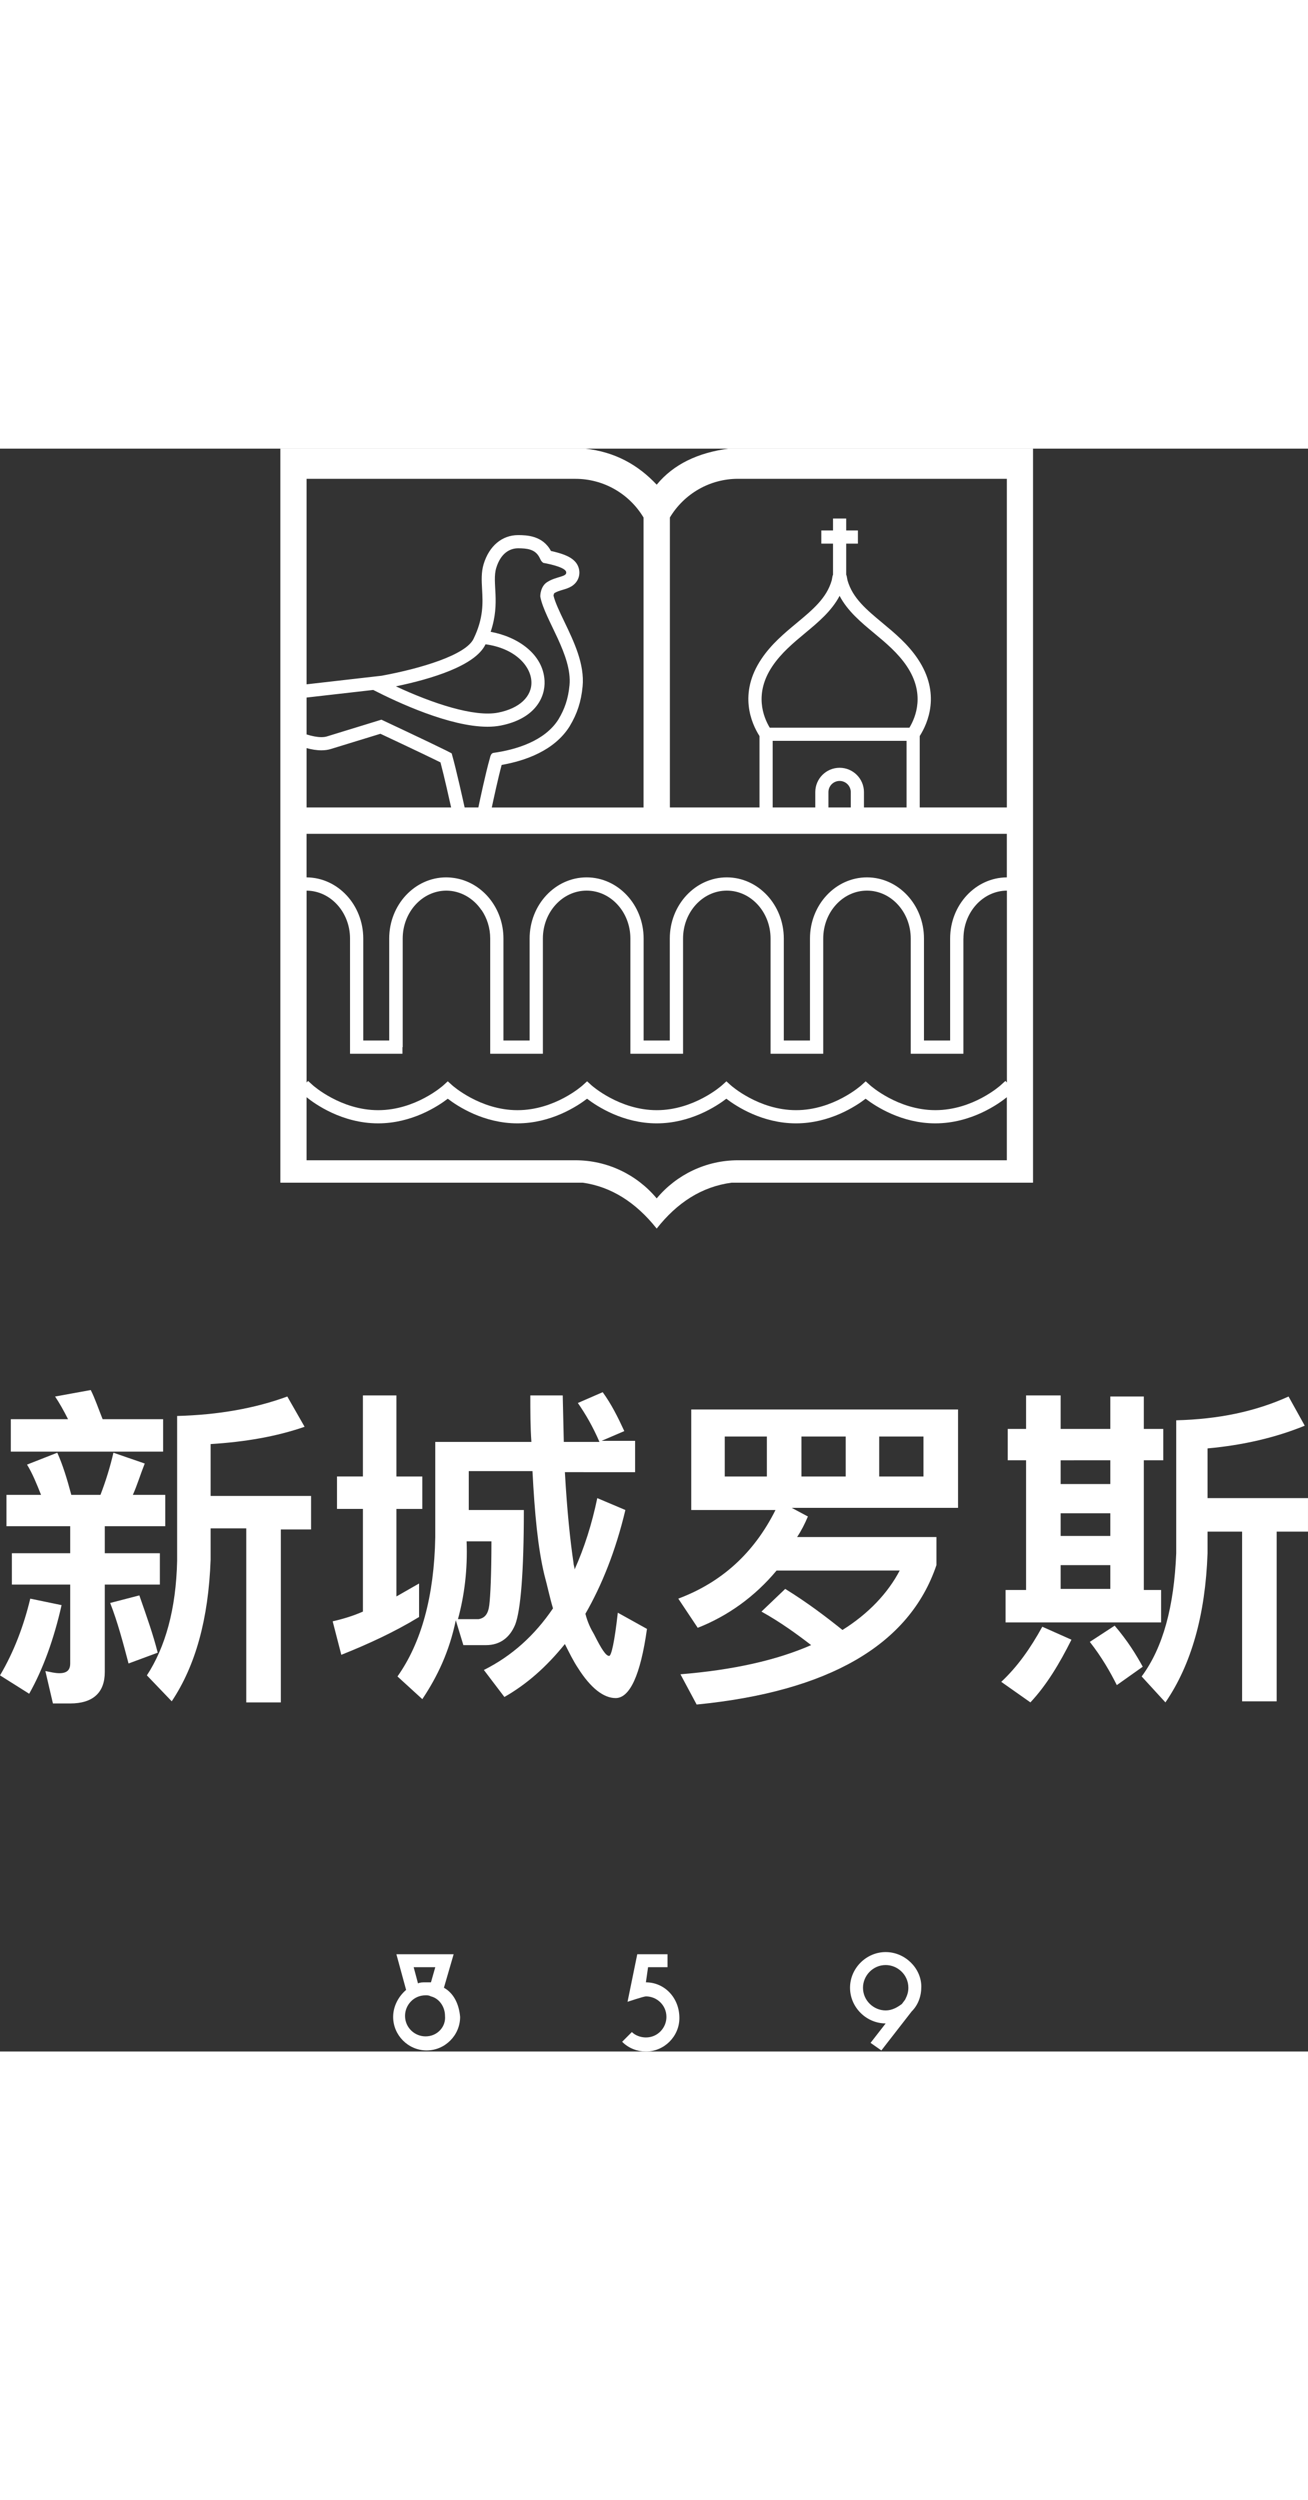 <?xml version="1.0" encoding="UTF-8"?>
<!DOCTYPE svg PUBLIC "-//W3C//DTD SVG 1.1//EN" "http://www.w3.org/Graphics/SVG/1.1/DTD/svg11.dtd">
<!-- Creator: CorelDRAW 2019 (64-Bit) -->
<svg xmlns="http://www.w3.org/2000/svg" xml:space="preserve" width="89" height="170" version="1.1" style="shape-rendering:geometricPrecision; text-rendering:geometricPrecision; image-rendering:optimizeQuality; fill-rule:evenodd; clip-rule:evenodd"
viewBox="0 0 1288.67 1578.11"
 xmlns:xlink="http://www.w3.org/1999/xlink"
 xmlns:xodm="http://www.corel.com/coreldraw/odm/2003">
 <rect x="0" y="0" width="1288.67" height="1578.11" fill="#333333" stroke="none"/>
 <defs>
  <style type="text/css">
   <![CDATA[
    .fil0 {fill:#fff}
    .fil1 {fill:#fff;fill-rule:nonzero}
   ]]>
  </style>
 </defs>
 <g id="Слой_x0020_1">
  <g id="_1969118751904">
   <path class="fil0" d="M276.23 0l300.15 0c29.42,3.12 52.29,15.96 70.61,35.51 16.62,-20.24 40.71,-31.49 70.81,-35.51l299.96 0 0 722.7 -296.95 0c-29.71,3.94 -53.9,19.9 -73.82,45.19 -20.74,-26.08 -44.99,-41.2 -72.8,-45.19l-297.97 0 0 -722.7zm157.75 308.92c-6.24,-3.11 -21.56,-10.53 -59.18,-28.19 -19.39,5.97 -38.78,11.93 -48.97,15.03 -2.76,0.84 -5.85,1.27 -9.18,1.27 -4.77,0 -9.78,-0.87 -14.61,-2.16l0 58.42 142.42 0c-1.83,-8.3 -6.7,-30.09 -10.48,-44.37zm459.52 -94.59c-8.81,-13.15 -20.79,-23.11 -32.4,-32.75 -12.85,-10.68 -26.05,-21.65 -33.91,-36.64 -7.86,14.99 -21.06,25.96 -33.91,36.64 -11.59,9.64 -23.59,19.6 -32.39,32.75 -17.99,26.85 -8.91,49.77 -2.53,60.39l137.64 0c6.39,-10.62 15.47,-33.54 -2.51,-60.39zm-77.31 123.86l0 15.09 22.02 0 0 -15.09c0,-6.07 -4.94,-11.02 -11.01,-11.02 -6.07,0 -11.01,4.94 -11.01,11.02zm132.97 144.14l0 113.45 -51.88 0 0 -113.45c0,-26.02 -19.35,-47.18 -43.11,-47.18 -23.77,0 -43.11,21.16 -43.11,47.18l0 113.45 -51.89 0 0 -113.45c0,-26.02 -19.34,-47.18 -43.11,-47.18 -23.76,0 -43.1,21.16 -43.1,47.18l0 113.45 -51.89 0 0 -113.45c0,-26.02 -19.34,-47.18 -43.11,-47.18 -23.77,0 -43.11,21.16 -43.11,47.18l0 113.45 -51.89 0 0 -113.45c0,-10.51 -3.19,-20.21 -8.52,-28.06l-0.11 0.06c-8.09,-11.99 -21.03,-19.13 -34.59,-19.17 -23.72,0.08 -42.99,21.2 -42.99,47.17l0 106.93 -0.24 0 0 6.52 -51.66 0 0 -113.45c0,-25.91 -19.17,-46.98 -42.8,-47.16l0 188.93 1.45 -1.59 4.79 4.36c0.27,0.24 27.45,24.46 64.25,24.46 36.99,0 63.99,-24.21 64.26,-24.46l4.36 -3.98 4.38 3.98c0.26,0.24 27.45,24.46 64.25,24.46 36.99,0 63.98,-24.21 64.25,-24.46l4.37 -3.98 4.37 3.98c0.27,0.24 27.45,24.46 64.26,24.46 36.79,0 63.99,-24.21 64.25,-24.47l4.37 -3.95 4.36 3.95c0.27,0.24 27.45,24.46 64.26,24.46 36.81,0 63.98,-24.21 64.26,-24.47l4.37 -3.95 4.36 3.95c0.27,0.24 27.45,24.46 64.25,24.46 36.99,0 63.98,-24.21 64.26,-24.46l4.79 -4.36 1.45 1.59 0 -188.93c-23.63,0.18 -42.81,21.25 -42.81,47.16zm-647.12 -60.21c30.84,0.18 55.85,27.11 55.85,60.21l0 100.41 25.57 0 0 -100.41c0,-33.21 25.19,-60.22 56.15,-60.22 0.05,0 0.11,0 0.16,0 0.02,0 0.05,0 0.09,0 0.11,0 0.21,0.01 0.33,0.01 1.42,0.01 2.82,0.11 4.21,0.23 1.01,0.09 2.01,0.22 3.01,0.36 0.75,0.12 1.51,0.22 2.25,0.38 26.29,4.99 46.35,29.63 46.35,59.24l0 100.41 25.79 0 0 -100.41c0,-33.21 25.18,-60.22 56.15,-60.22 30.98,0 56.16,27.02 56.16,60.22l0 100.41 25.79 0 0 -100.41c0,-33.21 25.2,-60.22 56.15,-60.22 30.97,0 56.17,27.02 56.17,60.22l0 100.41 25.79 0 0 -100.41c0,-33.21 25.18,-60.22 56.15,-60.22 30.97,0 56.16,27.02 56.16,60.22l0 100.41 25.78 0 0 -100.41c0,-33.1 25.03,-60.03 55.86,-60.21l0 -42.9 -689.93 0 0 42.9zm550.81 217.92c-9.85,7.54 -35.43,24.26 -68.62,24.26 -33.19,0 -58.76,-16.71 -68.63,-24.26 -9.85,7.54 -35.43,24.26 -68.6,24.26 -33.18,0 -58.77,-16.71 -68.62,-24.26 -9.86,7.54 -35.43,24.26 -68.62,24.26 -33.18,0 -58.77,-16.71 -68.61,-24.26 -9.86,7.54 -35.44,24.26 -68.63,24.26 -35.68,0 -62.49,-19.27 -70.49,-25.74l0 62.08 264.92 0c31.25,0 60.43,14.01 80.04,37.54 19.6,-23.53 48.79,-37.54 80.03,-37.54l264.93 0 0 -62.08c-8.01,6.48 -34.82,25.74 -70.5,25.74 -33.19,0 -58.76,-16.71 -68.61,-24.26zm-386.32 -452.75c10,-20.54 9.16,-35.56 8.43,-48.81 -0.48,-8.59 -0.93,-16.68 1.55,-24.85 5.43,-17.84 18.14,-28.5 34,-28.5l0.41 0c7.71,0.1 23.64,0.3 31.87,15.62 1.99,0.44 4.34,0.99 6.73,1.68 8.88,2.5 18.3,6.31 20.74,15.49 1.85,6.89 -0.99,13.83 -7.2,17.65 -2.73,1.66 -5.59,2.52 -8.62,3.42 -2.92,0.88 -5.93,1.77 -8.35,3.32 -0.31,0.41 -0.65,1.48 -0.78,2.34 1.6,6.79 6.03,16 10.69,25.72 9.42,19.6 20.09,41.81 17.99,63.79 -1.41,14.8 -5.31,26.83 -12.66,39.02l-0.05 0.1 -0.06 0.11c-15,23.89 -43.54,33.9 -66.98,38.02 -3.43,12.6 -7.98,33.76 -9.72,41.91l149.51 0 0 -285.49c-14.15,-23.57 -39.54,-38.1 -67.07,-38.1l-264.92 0 0 202.32 73.97 -8.45c38.78,-7.14 82.77,-20.38 90.52,-36.28zm-76.49 46.75c36.03,16.78 77.16,30.5 100.8,25.85 20.99,-4.12 33.5,-15.92 32.7,-30.79 -0.83,-15.58 -16.59,-32.6 -45.2,-36.47 -0.05,0.12 -0.1,0.22 -0.15,0.33 -10.15,20.85 -53.09,33.79 -88.15,41.08zm-67.97 49.31c11.02,-3.34 32.82,-10.06 53.71,-16.5 30.87,14.5 70.81,33.38 69.32,33.38l-0.05 0c4.53,15.79 11.64,48.19 12.71,53.06l13.53 0c1.03,-4.92 7.22,-34.26 11.3,-48.36 0.45,-1.38 0.81,-4.89 3.58,-5.39 21.82,-3.05 50.54,-11.48 64.07,-33.05 6.09,-10.12 9.58,-20.24 10.85,-33.57 2.83,-29.63 -24.32,-64.43 -28.72,-86.89 -0.28,-1.59 0.29,-10.45 6.52,-14.51 9.3,-6.07 20.26,-5 18.87,-10.27 -1.41,-5.26 -22.42,-8.75 -22.42,-8.75 -2.39,-1.48 -3.05,-3.98 -3.76,-5.21 -4.32,-8.5 -12.58,-9.09 -20.82,-9.19l-0.26 0c-8.17,0 -17.17,4.82 -21.58,19.31 -4.49,14.75 4.37,33.73 -5.52,62.95 26.49,4.81 51.67,21.77 53.09,48.05 0.93,17.1 -9.93,37.69 -43.15,44.22 -4.08,0.8 -8.47,1.17 -13.06,1.17 -37.18,0 -88.66,-23.96 -112.57,-36.22l-65.67 7.49 0 36.31c5.31,1.66 10.36,2.67 14.61,2.67 2,0 3.84,-0.22 5.41,-0.7zm571.09 69.93l0 -65.6 -131.91 0 0 65.6 41.98 0 0 -15.09c0,-13.23 10.75,-23.98 23.98,-23.98 13.21,0 23.98,10.75 23.98,23.98l0 15.09 41.97 0zm-166.12 -323.58c-27.53,0 -52.92,14.53 -67.07,38.1l0 285.48 88.3 0 0 -70.29c-7.96,-12.52 -21,-41.79 1.86,-75.88 9.85,-14.71 22.57,-25.28 34.88,-35.5 15.78,-13.11 29.41,-24.44 34.43,-41.93 0.23,-1.3 0.49,-2.62 0.75,-4.01 0.11,-0.51 0.29,-1.01 0.52,-1.51l0 -30.64 -11.53 0 0 -12.96 11.53 0 0 -11.74 12.98 0 0 11.74 11.53 0 0 12.96 -11.53 0 0 30.61c0.23,0.49 0.41,0.99 0.51,1.47 0.28,1.46 0.52,2.79 0.78,4.08 5,17.49 18.64,28.81 34.42,41.93 12.31,10.23 25.04,20.79 34.89,35.5 22.83,34.09 9.8,63.35 1.84,75.87l0 70.3 85.84 0 0 -323.58 -264.92 0z"/>
   <g>
    <g>
     <path class="fil1" d="M300.09 963.04c-27.66,9.58 -58.53,14.89 -92.58,17.02l0 51.08 98.96 0 0 32.99 -29.79 -0 0 170.26 -34.05 0 0 -171.33 -35.12 0 0 30.86c-2.13,58.53 -14.9,104.28 -38.31,139.4l-24.48 -25.54c18.09,-27.66 28.73,-64.91 29.8,-112.8l0 -142.59c40.44,-1.06 76.61,-7.45 108.54,-19.16l17.03 29.79zm-144.72 222.4l-28.73 10.64c-5.32,-20.22 -10.64,-40.44 -18.09,-59.59l28.73 -7.45c7.45,21.28 13.83,39.37 18.09,56.4l0 0zm-88.32 -229.85c-4.26,-8.51 -8.51,-15.96 -12.77,-22.35l35.12 -6.39c4.26,8.51 7.45,18.09 11.71,28.73l59.59 0 0 31.92 -150.04 0 0 -31.92 56.4 0zm-26.6 74.49c-4.26,-10.64 -8.51,-21.28 -13.83,-29.8l29.8 -11.71c5.32,11.71 9.58,25.54 13.83,41.5l28.73 0c5.32,-13.83 9.58,-27.67 12.77,-41.5l30.86 10.64c-4.26,10.64 -7.45,21.28 -11.71,30.86l31.92 0 0 30.86 -59.59 0 0 26.6 54.27 0 0 30.86 -54.27 0 0 86.19c0,20.22 -11.71,30.86 -34.05,30.86l-17.03 0 -7.45 -31.92c5.32,1.06 9.58,2.13 13.83,2.13 7.45,0 10.64,-3.19 10.64,-9.58l0 -77.68 -57.47 0 0 -30.86 57.47 0 0 -26.6 -62.79 0 0 -30.86 34.05 0zm20.22 108.54c-7.45,32.99 -18.09,62.79 -31.92,87.26l-28.73 -18.09c13.83,-23.41 23.41,-48.95 29.8,-75.55l30.86 6.38z"/>
    </g>
    <g>
     <path class="fil1" d="M451.19 1152.45l20.22 0c6.39,-1.06 9.58,-5.32 10.64,-13.84 1.06,-8.51 2.13,-29.79 2.13,-62.78l-24.47 0c1.06,27.67 -2.13,53.21 -8.52,76.62l0 0zm-35.11 78.74l-24.48 -22.35c23.41,-32.99 36.18,-78.74 37.24,-137.27l0 -93.64 94.71 -0.01c-1.06,-14.89 -1.06,-29.79 -1.06,-45.76l31.92 0 1.06 45.76 35.12 0c-6.39,-14.89 -13.83,-27.66 -21.28,-38.31l24.48 -10.64c8.51,11.71 14.9,24.48 21.28,38.31l-22.35 9.58 32.99 0 0 30.86 -69.17 -0.01c2.13,38.31 5.32,68.11 8.51,89.39 0,2.13 1.06,4.26 1.06,6.39 9.58,-21.28 17.03,-44.69 22.35,-70.23l27.67 11.71c-9.58,40.44 -23.41,74.49 -39.37,102.16 2.13,8.51 5.32,14.89 8.51,20.22 7.45,14.9 11.71,21.28 14.9,21.28 2.13,0 5.32,-13.83 8.51,-42.56l28.73 15.96c-6.39,45.76 -17.03,68.11 -30.86,68.11 -11.71,0 -24.48,-9.58 -37.24,-29.8 -4.26,-6.39 -8.51,-14.9 -12.77,-23.41 -18.09,22.35 -37.24,39.37 -59.59,52.14l-20.22 -26.6c27.66,-13.83 50.01,-34.05 68.1,-60.65 -3.19,-10.64 -5.32,-21.28 -8.51,-32.99 -6.39,-26.6 -9.58,-60.66 -11.71,-102.16l-62.77 0 0 38.31 54.27 0c0,61.72 -3.19,98.97 -8.51,112.8 -5.32,12.77 -14.89,20.22 -28.73,20.22l-22.35 0 -7.45 -24.48c-6.38,30.86 -18.09,55.34 -32.98,77.68l0 0zm-58.53 -219.21l0 -79.81 32.99 0 0 79.81 25.54 0 0 31.92 -25.54 0 0 86.19c7.45,-4.26 14.9,-8.51 22.34,-12.77l0 32.99c-24.47,14.9 -50.01,26.6 -76.61,37.24l-8.51 -32.99c9.58,-2.13 20.22,-5.32 29.8,-9.58l0 -101.09 -25.54 0 0 -31.92 25.54 0z"/>
    </g>
    <path class="fil1" d="M909.83 972.61l-43.63 0 0 39.37 43.63 0 0 -39.37zm-76.61 0l-43.63 0 0 39.37 43.63 0 0 -39.37zm-77.68 0l-41.5 0 0 39.37 41.5 0 0 -39.37zm188.35 -28.73l0 98.96 -163.88 0 15.96 8.51c-3.19,7.45 -6.39,13.83 -10.64,20.22l137.27 0 0 27.66c-26.6,78.75 -106.41,124.51 -236.24,137.27l-15.96 -29.79c52.14,-4.26 94.71,-13.83 128.76,-28.73 -13.83,-10.64 -29.8,-22.35 -48.95,-32.99l23.41 -22.35c22.35,13.83 40.44,27.67 56.4,40.44 25.54,-15.96 44.69,-36.18 56.4,-58.53l-121.31 0.01c-21.28,25.54 -47.89,44.69 -77.68,56.4l-19.16 -28.73c42.56,-15.96 74.49,-44.69 95.77,-87.26l-83 0 0 -98.96 262.84 0 0 -2.13z"/>
    <g>
     <path class="fil1" d="M1285.47 961.97c-28.73,11.71 -60.66,19.16 -95.77,22.35l0 48.95 98.96 0 0 32.99 -30.86 -0 0 167.07 -34.05 0 0 -167.07 -34.05 -0 0 21.28c-2.13,60.65 -15.96,109.61 -41.5,146.85l-23.41 -25.54c21.28,-28.73 31.92,-69.17 34.05,-121.31l0 -130.89c41.5,-1.06 77.68,-8.51 110.67,-23.41l15.96 28.74zm-159.62 237.3l-25.54 18.09c-6.39,-12.77 -14.9,-27.67 -26.6,-42.56l24.48 -15.96c12.76,14.9 21.28,28.73 27.66,40.44l0 0zm-31.93 -100.03l-48.95 0 0 23.41 48.95 -0.01 0 -23.41zm0 -51.08l-48.95 0 0 22.35 48.95 0 0 -22.35zm-48.95 -28.73l48.95 0 0 -23.41 -48.95 0.01 0 23.41zm0 -87.26l0 32.99 48.95 0 0 -31.92 32.99 0 0 31.92 19.16 0 0 30.86 -19.16 0 0 127.69 17.03 0 0 31.92 -153.24 0 0 -31.92 20.22 0 0 -127.69 -18.09 0 0 -30.86 18.09 0 0 -32.99 34.05 0zm10.65 240.49c-11.71,23.41 -24.48,44.69 -40.44,61.72l-28.73 -20.22c15.96,-14.9 28.73,-32.99 40.44,-54.27l28.73 12.77z"/>
    </g>
    <path class="fil1" d="M636.35 1510l2.13 -14.9 19.16 0 0 -12.77 -29.79 0 -9.58 46.82c0,0 15.96,-5.32 18.09,-5.32 10.64,0 20.22,8.51 20.22,20.22 0,10.64 -8.51,20.22 -20.22,20.22 -5.32,0 -10.64,-2.13 -13.83,-5.32l-9.58 9.58c6.39,6.39 14.9,9.58 23.41,9.58 18.09,0 32.99,-14.9 32.99,-32.99 0,-20.22 -14.9,-35.12 -32.99,-35.12z"/>
    <g>
     <path class="fil1" d="M872.59 1537.67c-11.71,0 -22.35,-9.58 -22.35,-22.35 0,-11.71 9.58,-22.35 22.35,-22.35 11.71,0 22.35,9.58 22.35,22.35 0,4.26 -1.06,7.45 -3.19,11.71l-3.19 4.26c-4.26,3.19 -9.58,6.38 -15.96,6.38l0 0zm0 -57.46c-19.16,0 -35.12,15.96 -35.12,35.12 0,19.16 15.96,35.12 35.12,35.12 0,0 0,0 0,0l-14.9 19.15 10.64 7.45 29.79 -38.31c6.39,-6.39 9.58,-14.9 9.58,-24.48 0,-18.09 -15.96,-34.05 -35.11,-34.05z"/>
    </g>
    <g>
     <path class="fil1" d="M419.27 1563.21c-10.64,0 -20.22,-8.51 -20.22,-20.22 0,-10.64 8.51,-20.22 20.22,-20.22 2.13,0 3.19,0 5.32,1.06 8.51,2.13 13.84,10.64 13.84,19.16 1.06,10.64 -7.45,20.22 -19.16,20.22l0 0zm-11.71 -68.11l2.13 0 17.03 0 2.13 0 -4.26 14.9c-2.13,0 -3.19,0 -5.32,0 -3.19,0 -5.32,0 -7.45,1.06l-4.26 -15.96zm29.8 20.22l9.58 -32.99 -19.16 0 -17.03 0 -20.22 0 9.58 35.12c-7.45,6.39 -12.77,15.96 -12.77,26.6 0,18.09 14.9,32.99 32.99,32.99 18.09,0 32.99,-14.9 32.99,-32.99 -1.07,-12.77 -6.39,-23.41 -15.96,-28.73z"/>
    </g>
   </g>
  </g>
 </g>
</svg>
